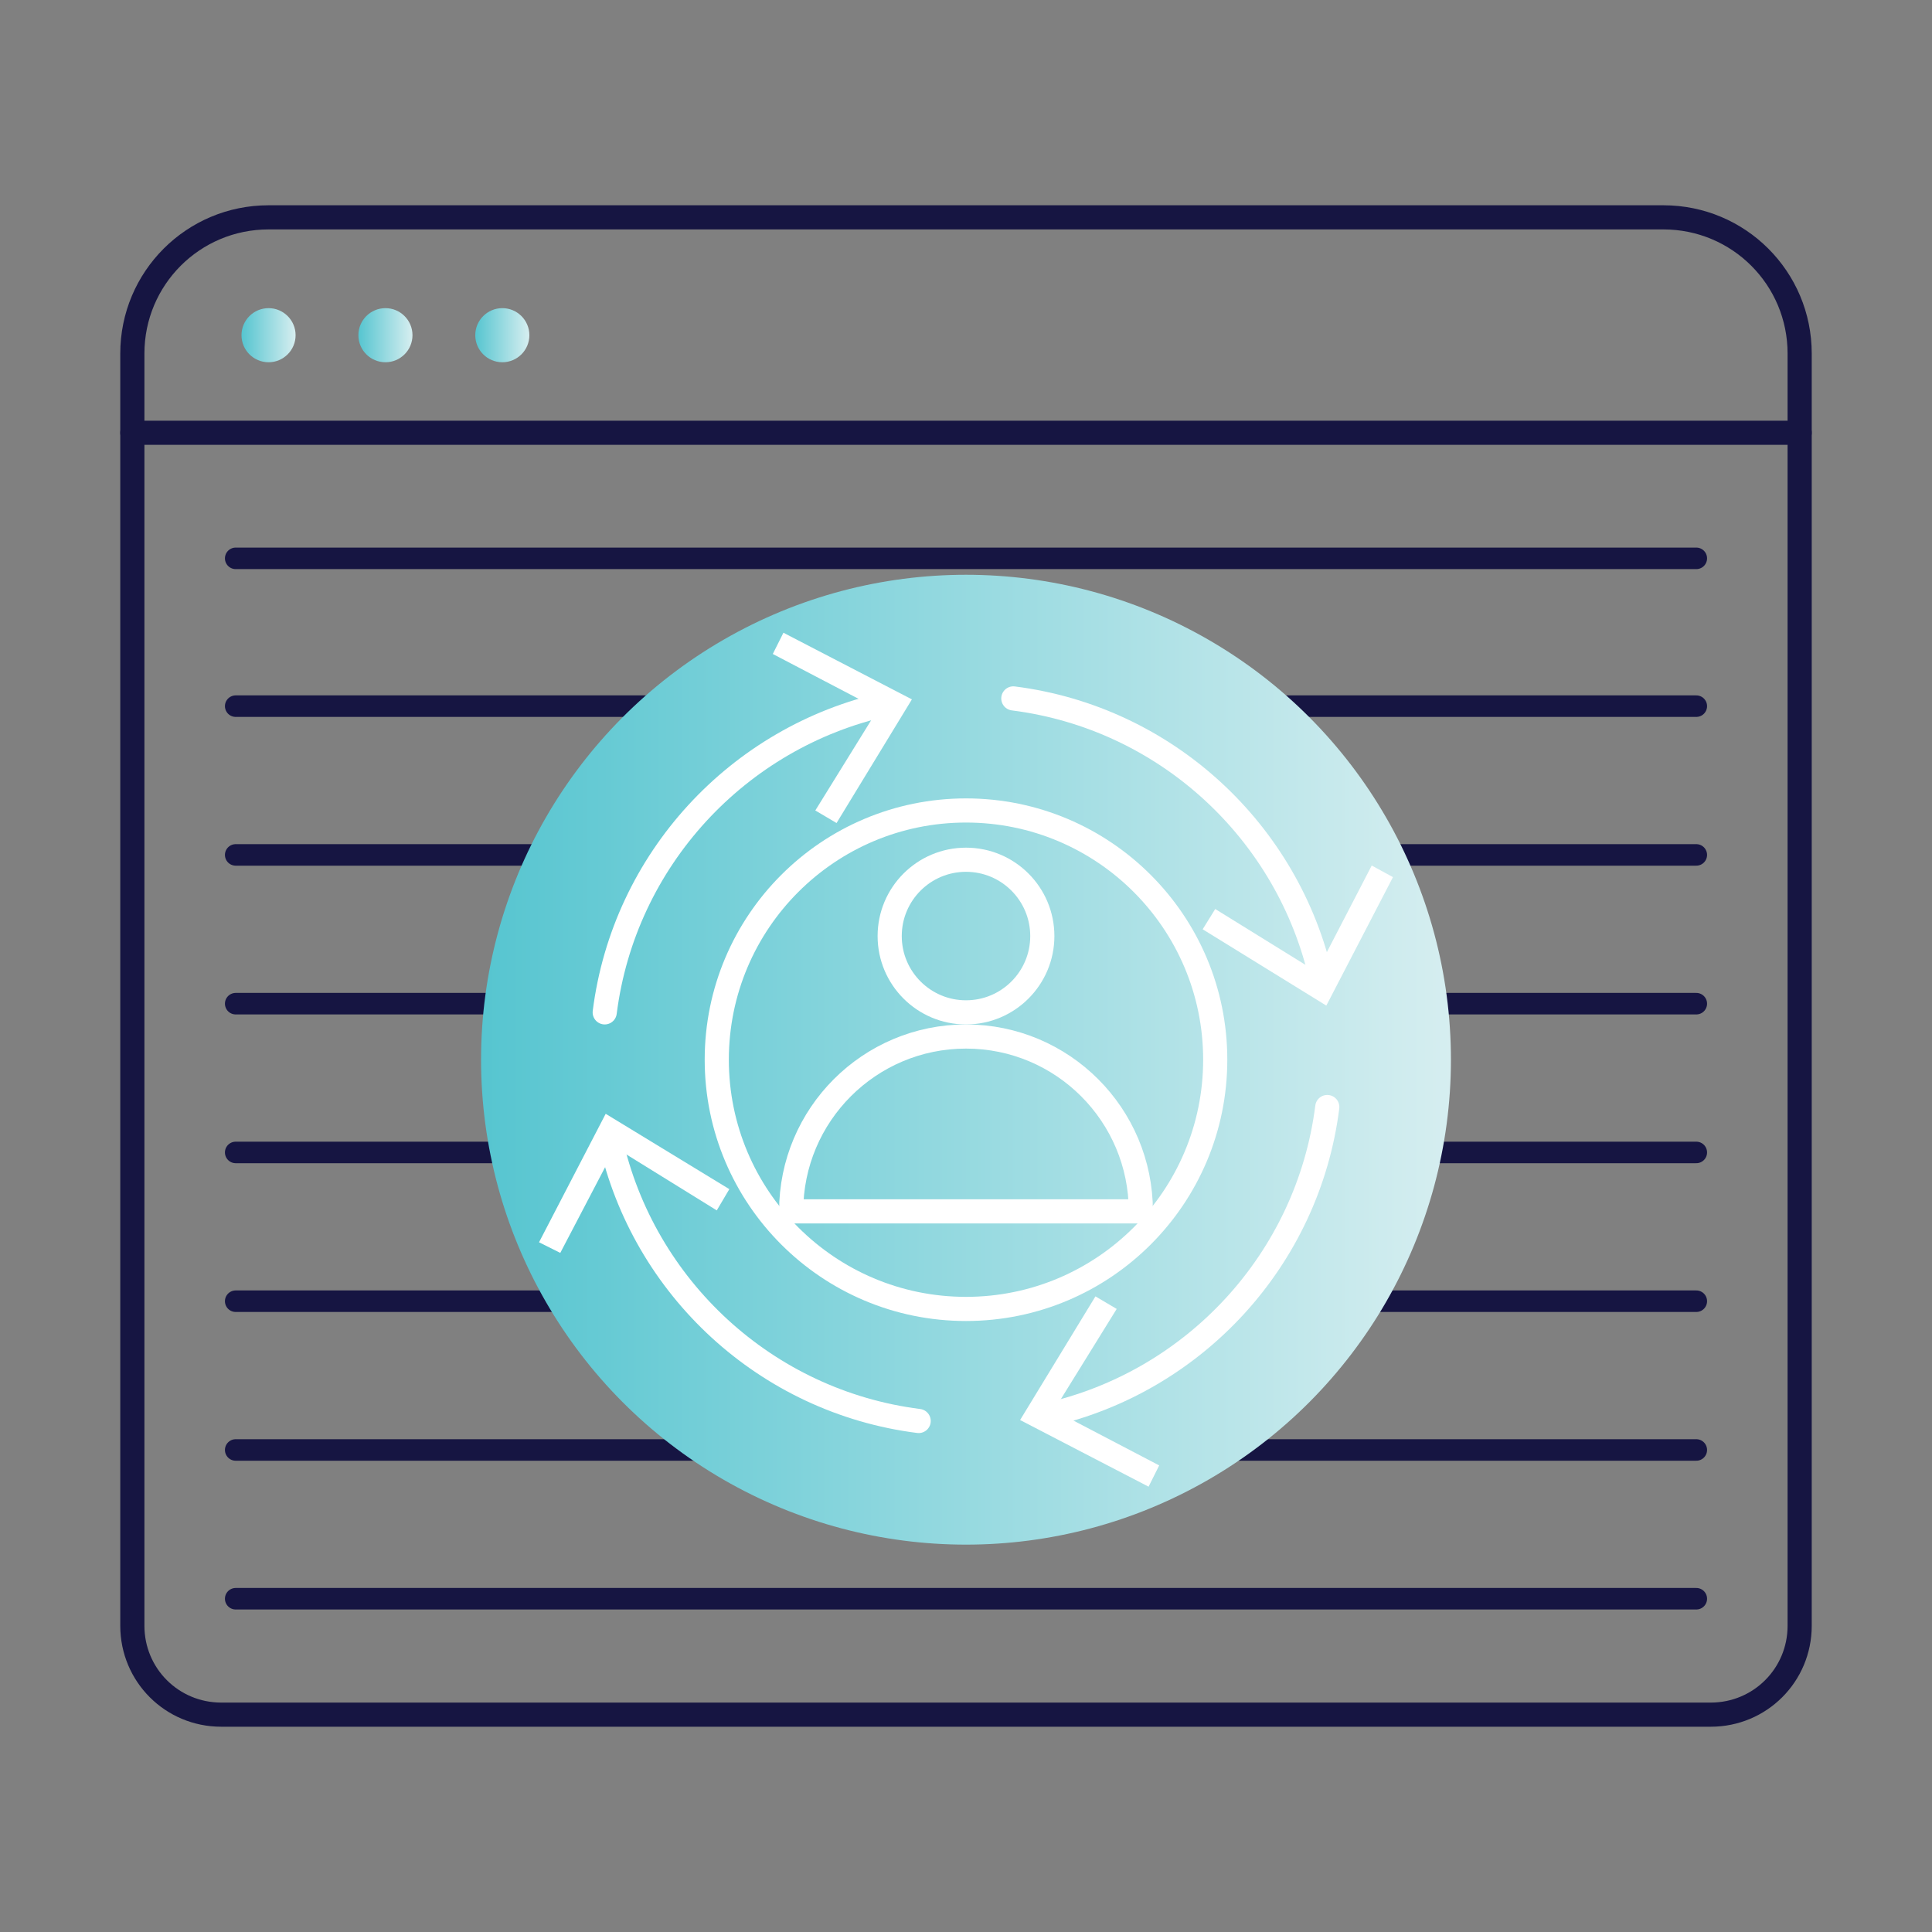 <?xml version="1.0" encoding="utf-8"?>
<!-- Generator: Adobe Illustrator 25.2.0, SVG Export Plug-In . SVG Version: 6.00 Build 0)  -->
<svg version="1.1" id="Layer_1" xmlns="http://www.w3.org/2000/svg" xmlns:xlink="http://www.w3.org/1999/xlink" x="0px" y="0px"
	 viewBox="0 0 200 200" style="enable-background:new 0 0 200 200;" xml:space="preserve">
<rect x="0" y="0" width="200" height="200" fill="#808080" stroke="none"/>
<style type="text/css">
	.st0{fill:url(#SVGID_1_);}
	.st1{fill:url(#SVGID_2_);}
	.st2{fill:none;stroke:#161542;stroke-width:2.5;stroke-linecap:round;stroke-linejoin:round;stroke-miterlimit:10;}
	.st3{fill:url(#SVGID_3_);stroke:#161542;stroke-width:2.5;stroke-linecap:round;stroke-linejoin:round;stroke-miterlimit:10;}
	.st4{fill:url(#SVGID_4_);stroke:#161542;stroke-width:2.5;stroke-linecap:round;stroke-linejoin:round;stroke-miterlimit:10;}
	.st5{fill:url(#SVGID_5_);}
	.st6{fill:url(#SVGID_6_);}
	.st7{fill:url(#SVGID_7_);}
	.st8{fill:url(#SVGID_8_);}
	.st9{fill:url(#SVGID_9_);}
	.st10{fill:url(#SVGID_10_);}
	.st11{fill:#FFFFFF;}
	.st12{fill:none;stroke:#161542;stroke-width:2.626;stroke-linecap:round;stroke-linejoin:round;stroke-miterlimit:10;}
	.st13{fill:#161542;}
	.st14{fill:url(#SVGID_11_);}
	.st15{fill:url(#SVGID_12_);}
	.st16{fill:url(#SVGID_13_);}
	.st17{fill:url(#SVGID_14_);}
	.st18{fill:url(#SVGID_15_);}
	.st19{fill:url(#SVGID_16_);}
	.st20{fill:none;stroke:#161542;stroke-width:2.5;stroke-linecap:round;stroke-linejoin:round;}
	.st21{fill:url(#SVGID_17_);}
	.st22{fill:url(#SVGID_18_);}
	.st23{fill:url(#SVGID_19_);}
	.st24{fill:none;stroke:#161542;stroke-width:2.229;stroke-linecap:round;stroke-linejoin:round;stroke-miterlimit:10;}
	.st25{fill:url(#SVGID_20_);}
	.st26{fill:none;stroke:#FFFFFF;stroke-width:2.5;stroke-miterlimit:10;}
	.st27{fill:none;stroke:#FFFFFF;stroke-width:2.5;stroke-linecap:round;stroke-linejoin:round;stroke-miterlimit:10;}
	.st28{fill:none;stroke:#FFFFFF;stroke-width:2.5;stroke-linecap:round;stroke-linejoin:round;}
</style>
<g>
	<g>
		<g>
			<path class="st2" d="M177.1,177.5H22.9c-5.1,0-9.2-4.1-9.2-9.2V36.6c0-7.8,6.3-14.1,14.1-14.1h144.4c7.8,0,14.1,6.3,14.1,14.1
				v131.7C186.3,173.4,182.2,177.5,177.1,177.5z"/>
			<line class="st2" x1="13.7" y1="44.8" x2="186.3" y2="44.8"/>
		</g>
		<linearGradient id="SVGID_1_" gradientUnits="userSpaceOnUse" x1="25.024" y1="34.735" x2="30.585" y2="34.735">
			<stop  offset="0" style="stop-color:#56C5D0"/>
			<stop  offset="1" style="stop-color:#D6EEF0"/>
		</linearGradient>
		<circle class="st0" cx="27.8" cy="34.7" r="2.8"/>
		<linearGradient id="SVGID_2_" gradientUnits="userSpaceOnUse" x1="37.113" y1="34.735" x2="42.674" y2="34.735">
			<stop  offset="0" style="stop-color:#56C5D0"/>
			<stop  offset="1" style="stop-color:#D6EEF0"/>
		</linearGradient>
		<circle class="st1" cx="39.9" cy="34.7" r="2.8"/>
		<linearGradient id="SVGID_3_" gradientUnits="userSpaceOnUse" x1="49.202" y1="34.735" x2="54.763" y2="34.735">
			<stop  offset="0" style="stop-color:#56C5D0"/>
			<stop  offset="1" style="stop-color:#D6EEF0"/>
		</linearGradient>
		<circle style="fill:url(#SVGID_3_);" cx="52" cy="34.7" r="2.8"/>
	</g>
	<g>
		<line class="st24" x1="24.4" y1="57.8" x2="175.6" y2="57.8"/>
		<line class="st24" x1="24.4" y1="73.1" x2="175.6" y2="73.1"/>
		<line class="st24" x1="24.4" y1="88.5" x2="175.6" y2="88.5"/>
		<line class="st24" x1="24.4" y1="103.9" x2="175.6" y2="103.9"/>
		<line class="st24" x1="24.4" y1="119.3" x2="175.6" y2="119.3"/>
		<line class="st24" x1="24.4" y1="134.7" x2="175.6" y2="134.7"/>
		<line class="st24" x1="24.4" y1="150.1" x2="175.6" y2="150.1"/>
		<line class="st24" x1="24.4" y1="165.5" x2="175.6" y2="165.5"/>
	</g>
	<linearGradient id="SVGID_4_" gradientUnits="userSpaceOnUse" x1="49.756" y1="109.694" x2="150.244" y2="109.694">
		<stop  offset="0" style="stop-color:#56C5D0"/>
		<stop  offset="1" style="stop-color:#D6EEF0"/>
	</linearGradient>
	<circle style="fill:url(#SVGID_4_);" cx="100" cy="109.7" r="50.2"/>
	<g>
		<g>
			<circle class="st26" cx="100" cy="96.9" r="7.9"/>
			<path class="st26" d="M81.9,125.4c0-10,8.1-18.1,18.1-18.1s18.1,8.1,18.1,18.1H81.9z"/>
		</g>
		<circle class="st27" cx="100" cy="109.7" r="25.8"/>
		<g>
			<g>
				<path class="st28" d="M62.6,104.8c2-15.8,13.8-28.5,29.1-31.9"/>
				<g>
					<polygon class="st11" points="86.6,85.2 84.4,83.9 90.9,73.4 80,67.7 81.1,65.5 94.4,72.4 					"/>
				</g>
			</g>
		</g>
		<g>
			<g>
				<path class="st28" d="M95.1,147.1c-15.8-2-28.5-13.8-31.9-29.1"/>
				<g>
					<polygon class="st11" points="75.5,123.1 74.2,125.3 63.7,118.8 58,129.7 55.8,128.6 62.7,115.3 					"/>
				</g>
			</g>
		</g>
		<g>
			<g>
				<path class="st28" d="M137.4,114.6c-2,15.8-13.8,28.5-29.1,31.9"/>
				<g>
					<polygon class="st11" points="113.4,134.2 115.6,135.5 109.1,146 120,151.7 118.9,153.9 105.6,147 					"/>
				</g>
			</g>
		</g>
		<g>
			<g>
				<path class="st28" d="M104.9,72.3c15.8,2,28.5,13.8,31.9,29.1"/>
				<g>
					<polygon class="st11" points="124.5,96.2 125.8,94.1 136.3,100.6 142,89.6 144.2,90.8 137.3,104.1 					"/>
				</g>
			</g>
		</g>
	</g>
</g>
</svg>
